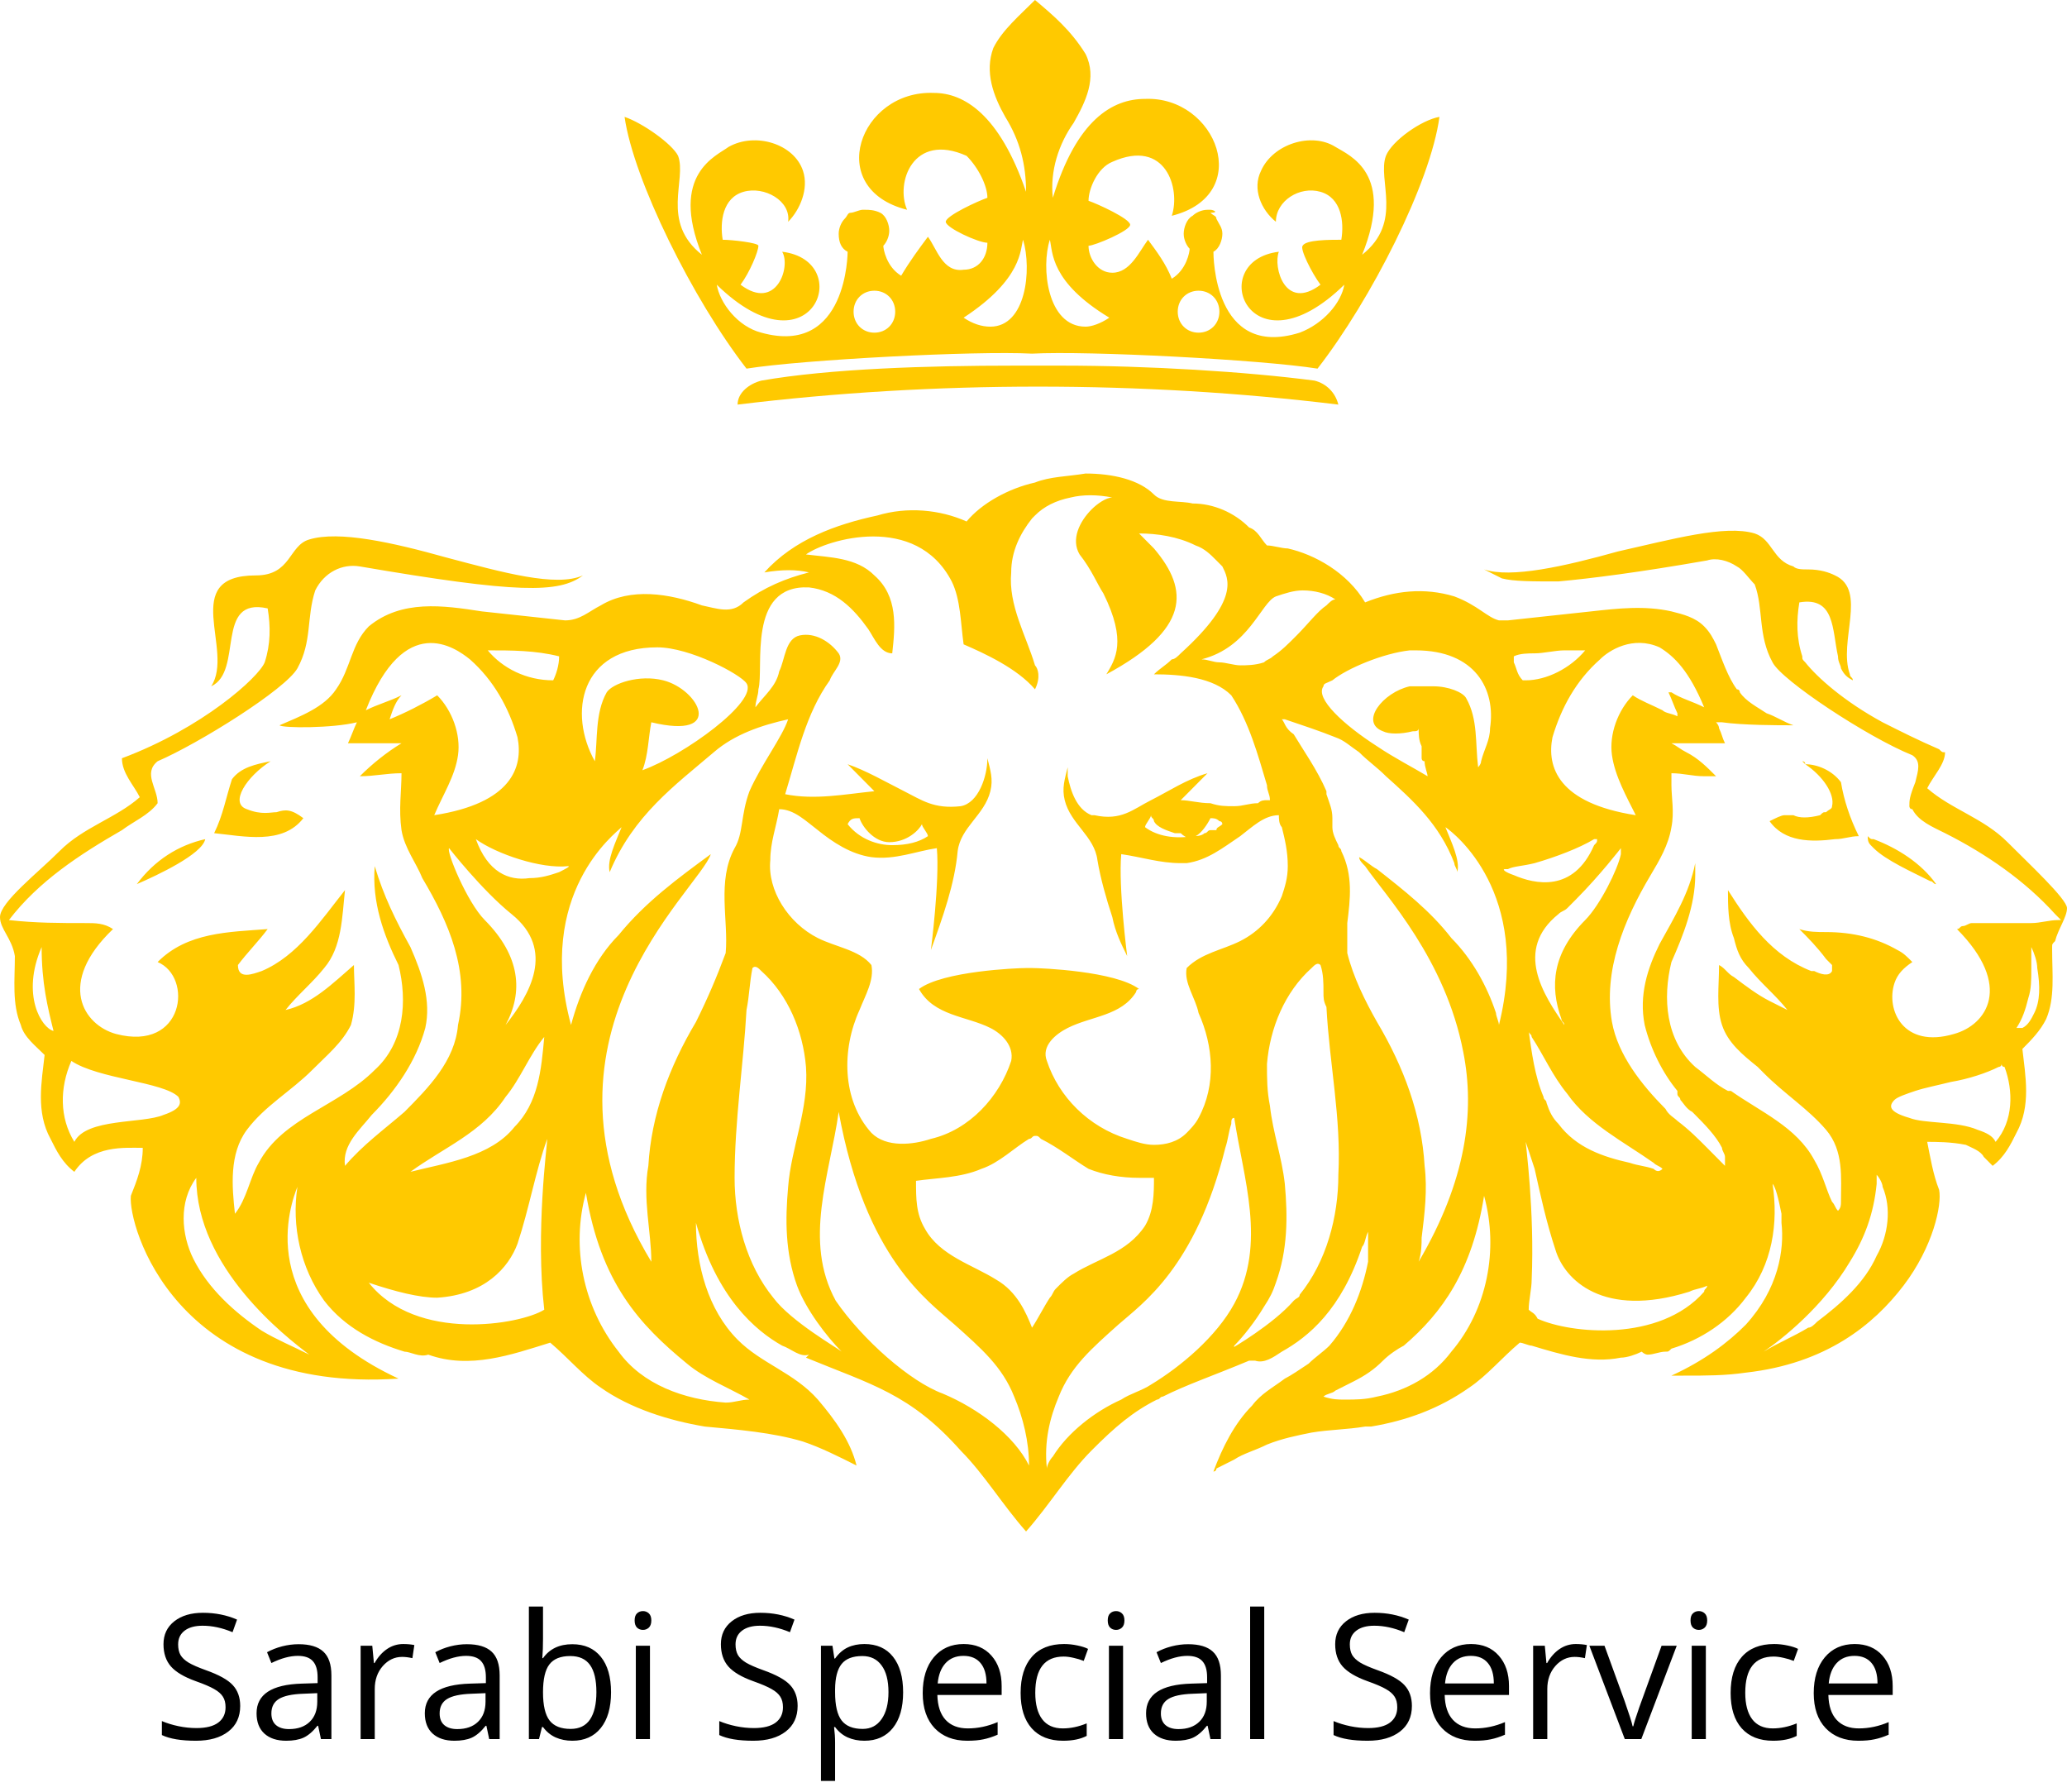 <?xml version="1.0" encoding="UTF-8"?> <svg xmlns="http://www.w3.org/2000/svg" width="105" height="91" viewBox="0 0 105 91" fill="none"> <path d="M6.95 44.904C8.007 44.447 10.273 43.381 10.425 42.62C9.065 42.925 7.856 43.686 6.95 44.904ZM95.029 42.925L95.18 43.077C95.784 43.686 97.144 44.295 98.05 44.751C98.201 44.751 98.201 44.904 98.353 44.904C97.597 43.838 96.389 43.077 95.18 42.62C95.029 42.62 95.029 42.62 94.878 42.468C94.878 42.62 94.878 42.773 95.029 42.925ZM11.784 39.576C11.482 40.489 11.331 41.403 10.878 42.316C12.389 42.468 14.352 42.925 15.41 41.555C14.806 41.098 14.504 41.098 14.05 41.25C13.748 41.25 13.295 41.403 12.54 41.098C11.633 40.794 12.54 39.424 13.748 38.663C12.993 38.815 12.237 38.967 11.784 39.576ZM91.705 38.815C92.612 39.424 93.216 40.337 93.065 40.946C93.065 41.098 92.914 41.098 92.763 41.25C92.612 41.25 92.612 41.25 92.46 41.403C91.856 41.555 91.403 41.555 91.101 41.403C90.95 41.403 90.799 41.403 90.647 41.403C90.496 41.403 90.194 41.555 89.892 41.707C90.647 42.773 92.007 42.773 93.216 42.62C93.669 42.62 93.971 42.468 94.424 42.468C93.971 41.555 93.669 40.641 93.518 39.728C93.065 39.119 92.309 38.815 91.705 38.815C91.554 38.663 91.554 38.663 91.554 38.663C91.554 38.663 91.705 38.663 91.705 38.815ZM31.424 68.649C29.611 66.366 29.007 63.322 29.763 60.582C30.518 65.148 32.482 67.279 34.899 69.258C35.806 70.019 37.014 70.476 38.072 71.084C37.619 71.084 37.316 71.237 36.863 71.237C34.748 71.084 32.633 70.323 31.424 68.649ZM67.23 70.932C67.381 70.78 67.683 70.78 67.835 70.628C68.137 70.476 68.439 70.323 68.741 70.171C69.345 69.867 69.799 69.562 70.252 69.106C70.554 68.801 71.007 68.497 71.309 68.345C73.273 66.67 74.784 64.539 75.388 60.734C76.144 63.474 75.54 66.518 73.727 68.649C72.82 69.867 71.46 70.628 69.95 70.932C69.345 71.084 68.892 71.084 68.288 71.084C67.986 71.084 67.683 71.084 67.23 70.932ZM13.295 67.584C11.935 66.67 10.575 65.453 9.82 63.93C9.216 62.713 9.065 61.038 9.971 59.821C9.971 64.387 14.504 67.888 15.712 68.801C14.806 68.345 14.05 68.04 13.295 67.584ZM93.971 64.083C94.727 62.865 95.18 61.647 95.331 60.125C95.331 59.973 95.331 59.821 95.331 59.668C95.482 59.821 95.633 60.125 95.633 60.277C96.086 61.343 95.935 62.713 95.331 63.778C94.727 65.148 93.518 66.214 92.309 67.127C92.158 67.279 92.007 67.431 91.856 67.431C91.101 67.888 90.345 68.192 89.59 68.649C90.496 68.04 92.612 66.366 93.971 64.083ZM50.612 64.996C49.403 64.235 47.741 63.778 46.986 62.408C46.532 61.647 46.532 60.886 46.532 59.973C47.59 59.821 48.799 59.821 49.856 59.364C50.763 59.059 51.518 58.298 52.273 57.842C52.425 57.842 52.425 57.69 52.576 57.69C52.727 57.69 52.727 57.69 52.878 57.842C53.784 58.298 54.539 58.907 55.295 59.364C56.05 59.668 56.957 59.821 57.863 59.821C58.166 59.821 58.317 59.821 58.619 59.821C58.619 60.582 58.619 61.495 58.166 62.256C57.259 63.626 55.748 63.93 54.539 64.691C54.237 64.844 53.935 65.148 53.633 65.453C53.482 65.605 53.482 65.757 53.331 65.909C53.029 66.366 52.727 66.975 52.425 67.431C52.122 66.67 51.669 65.605 50.612 64.996ZM26.288 63.169C26.892 61.343 27.194 59.516 27.799 57.842C27.799 58.146 27.194 62.56 27.647 66.518C26.439 67.279 21.151 68.192 18.734 65.148C20.093 65.605 21.302 65.909 22.209 65.909C24.626 65.757 25.835 64.387 26.288 63.169ZM77.655 66.518C77.655 66.061 77.806 65.453 77.806 64.996C77.957 61.495 77.504 58.146 77.504 57.994C77.655 58.451 77.806 58.907 77.957 59.364C78.259 60.734 78.561 62.104 79.014 63.474C79.468 64.996 81.432 66.975 85.813 65.605C86.115 65.453 86.417 65.453 86.719 65.3C86.719 65.453 86.568 65.453 86.568 65.605C84.302 68.192 79.77 67.736 78.108 66.975C77.957 66.67 77.806 66.67 77.655 66.518ZM53.784 70.932C54.388 69.41 55.446 68.497 56.806 67.279C58.014 66.213 60.734 64.387 62.245 58.298C62.396 57.842 62.396 57.537 62.547 57.081C62.547 56.928 62.547 56.776 62.698 56.776C63.151 59.821 64.36 63.169 62.698 66.214C61.791 67.888 59.978 69.41 58.468 70.323C58.014 70.628 57.41 70.78 56.957 71.084C55.597 71.693 54.237 72.759 53.482 73.977C53.331 74.129 53.18 74.433 53.18 74.585C53.029 73.216 53.331 71.998 53.784 70.932ZM47.892 70.78C46.23 70.171 43.813 68.04 42.453 66.061C40.791 63.017 42.151 59.668 42.604 56.472C43.964 63.93 47.137 66.061 48.496 67.279C49.856 68.497 50.914 69.41 51.518 70.932C51.971 71.998 52.273 73.216 52.273 74.433C51.518 72.911 49.705 71.541 47.892 70.78ZM3.626 53.884C4.986 54.797 8.309 54.95 9.065 55.711C9.216 56.015 9.216 56.32 8.309 56.624C7.252 57.081 4.381 56.776 3.777 57.994C3.022 56.776 3.022 55.254 3.626 53.884ZM101.374 57.994C101.223 57.69 100.921 57.537 100.468 57.385C99.41 56.928 97.748 57.081 96.993 56.776C95.935 56.472 95.935 56.167 96.237 55.863C96.389 55.711 96.842 55.559 97.295 55.406C97.748 55.254 98.504 55.102 99.108 54.95C100.015 54.797 100.921 54.493 101.525 54.189C101.525 54.189 101.676 54.189 101.676 54.036C101.676 54.036 101.676 54.189 101.827 54.189C102.281 55.406 102.281 56.928 101.374 57.994C101.525 57.994 101.525 57.994 101.374 57.994ZM25.683 55.711C26.439 54.797 26.892 53.58 27.647 52.666C27.497 54.341 27.345 56.015 26.137 57.233C24.928 58.755 22.662 59.059 20.849 59.516C22.511 58.298 24.475 57.537 25.683 55.711ZM84 59.364C83.547 59.212 83.245 59.212 82.791 59.059C81.432 58.755 80.072 58.298 79.166 57.081C78.863 56.776 78.712 56.472 78.561 56.015C78.561 55.863 78.41 55.863 78.41 55.711C77.957 54.645 77.806 53.428 77.655 52.362C77.655 52.514 77.806 52.514 77.806 52.666C78.41 53.58 78.863 54.645 79.619 55.559C80.676 57.081 82.489 57.994 84 59.059C84.151 59.212 84.302 59.212 84.453 59.364C84.302 59.516 84.151 59.516 84 59.364ZM39.281 65.909C37.921 64.235 37.316 61.952 37.316 59.821C37.316 56.928 37.77 54.036 37.921 51.297C38.072 50.535 38.072 49.927 38.223 49.166C38.374 49.013 38.525 49.166 38.676 49.318C40.036 50.535 40.791 52.362 40.943 54.189C41.094 56.32 40.187 58.298 40.036 60.277C39.885 61.952 39.885 63.626 40.489 65.3C40.943 66.518 42 67.888 42.755 68.649C42.604 68.497 40.187 67.127 39.281 65.909ZM62.698 68.345C63.151 67.888 63.755 67.127 64.209 66.366C64.511 65.909 64.662 65.605 64.813 65.148C65.417 63.474 65.417 61.799 65.266 60.125C65.115 58.755 64.662 57.537 64.511 56.167C64.36 55.406 64.36 54.797 64.36 54.036C64.511 52.21 65.266 50.383 66.626 49.166C66.777 49.013 66.928 48.861 67.079 49.013C67.23 49.47 67.23 49.927 67.23 50.383C67.23 50.688 67.23 50.84 67.381 51.144C67.532 54.036 68.137 56.776 67.986 59.668C67.986 61.799 67.381 64.083 66.022 65.757C66.022 65.909 65.871 65.909 65.719 66.061C64.662 67.279 62.547 68.497 62.547 68.497C62.547 68.497 62.698 68.497 62.698 68.345ZM2.115 48.1C2.115 49.927 2.417 51.144 2.719 52.362C2.115 52.21 1.058 50.535 2.115 48.1ZM103.036 50.688C103.187 50.231 103.187 49.774 103.187 49.166C103.187 48.861 103.187 48.404 103.187 48.1C103.338 48.404 103.489 48.861 103.489 49.166C103.64 50.079 103.64 50.84 103.338 51.449C103.187 51.753 103.036 52.058 102.734 52.21H102.583H102.432C102.734 51.753 102.885 51.297 103.036 50.688ZM24.626 46.73C23.719 45.817 22.662 43.229 22.813 43.077C22.813 43.077 24.475 45.208 25.986 46.426C28.252 48.252 26.892 50.535 25.683 52.058C26.59 50.383 26.439 48.557 24.626 46.73ZM79.166 46.426C79.317 46.273 79.468 46.273 79.619 46.121C79.77 45.969 79.921 45.817 80.072 45.664C81.281 44.447 82.338 43.077 82.338 43.077C82.338 43.077 82.338 43.229 82.338 43.381C82.187 44.142 81.281 45.969 80.525 46.73C78.863 48.404 78.712 50.079 79.317 51.753C79.317 51.905 79.468 51.905 79.468 52.058C78.41 50.535 76.899 48.252 79.166 46.426ZM77.957 43.838C79.014 43.534 80.223 43.077 80.978 42.62H81.13C81.13 42.773 81.13 42.773 80.978 42.925C79.921 45.36 77.957 44.904 76.899 44.447C76.446 44.295 76.295 44.142 76.446 44.142C76.446 44.142 76.446 44.142 76.597 44.142C76.899 43.99 77.353 43.99 77.957 43.838ZM24.173 42.62C25.23 43.381 27.497 44.142 28.856 43.99C29.007 43.99 28.705 44.142 28.403 44.295C27.95 44.447 27.497 44.599 26.892 44.599C25.835 44.751 24.777 44.295 24.173 42.62ZM43.058 41.859C43.209 41.555 43.36 41.555 43.662 41.555C43.813 42.011 44.417 42.773 45.173 42.773C46.079 42.773 46.683 42.163 46.834 41.859C46.834 42.011 47.137 42.316 47.137 42.468C46.683 42.773 46.079 42.925 45.324 42.925C44.568 42.925 43.662 42.62 43.058 41.859ZM60.734 42.468C61.036 42.316 61.338 41.859 61.489 41.555C61.64 41.555 61.791 41.555 61.943 41.707C62.094 41.707 62.094 41.859 62.094 41.859C61.943 42.011 61.791 42.011 61.791 42.163C61.791 42.163 61.791 42.163 61.64 42.163C61.64 42.163 61.64 42.163 61.489 42.163C61.338 42.163 61.338 42.316 61.187 42.316C61.036 42.468 60.734 42.468 60.583 42.468C59.676 42.62 58.77 42.468 58.166 42.011C58.166 41.859 58.468 41.555 58.468 41.403C58.468 41.555 58.619 41.555 58.619 41.707C58.77 42.011 59.223 42.163 59.676 42.316C59.827 42.316 59.978 42.316 59.978 42.316C60.281 42.62 60.583 42.62 60.734 42.468ZM36.259 38.206C37.316 37.293 38.676 36.836 40.036 36.532C39.734 37.445 38.676 38.815 38.072 40.185C37.619 41.403 37.77 42.316 37.316 43.077C36.41 44.751 37.014 46.73 36.863 48.404C36.41 49.622 35.957 50.688 35.353 51.905C33.993 54.189 33.086 56.624 32.935 59.212C32.633 60.886 33.086 62.56 33.086 64.083C26.288 52.819 35.504 45.208 36.108 43.381C34.446 44.599 32.784 45.817 31.424 47.491C30.216 48.709 29.46 50.383 29.007 52.058C27.194 45.36 31.273 42.316 31.576 42.011C31.273 42.773 30.82 43.686 30.971 44.295C32.18 41.403 34.295 39.88 36.259 38.206ZM72.216 62.865C72.367 61.647 72.518 60.429 72.367 59.212C72.216 56.624 71.309 54.189 69.95 51.905C69.345 50.84 68.741 49.622 68.439 48.404C68.439 47.948 68.439 47.339 68.439 46.882C68.59 45.664 68.741 44.447 68.137 43.229C68.137 43.077 67.986 43.077 67.986 42.925C67.835 42.62 67.683 42.316 67.683 42.011C67.683 41.859 67.683 41.707 67.683 41.555C67.683 41.098 67.532 40.794 67.381 40.337V40.185C66.928 39.119 66.173 38.054 65.719 37.293C65.266 36.988 65.266 36.684 65.115 36.532C65.115 36.532 65.115 36.532 65.266 36.532C66.173 36.836 67.079 37.141 67.835 37.445C68.288 37.597 68.59 37.902 69.043 38.206C69.496 38.663 69.95 38.967 70.403 39.424C71.763 40.641 73.122 41.859 73.878 43.838C73.878 43.99 74.029 44.142 74.029 44.295C74.18 43.686 73.727 42.773 73.424 42.011C73.878 42.316 77.806 45.36 76.144 52.058C76.144 51.905 75.993 51.601 75.993 51.449C75.54 50.079 74.784 48.709 73.727 47.643C72.669 46.273 71.309 45.208 69.95 44.142C69.648 43.99 69.345 43.686 69.043 43.534C69.043 43.686 69.194 43.838 69.345 43.99C70.403 45.512 73.424 48.709 74.331 53.428C74.935 56.472 74.482 59.973 72.065 64.083C72.216 63.626 72.216 63.169 72.216 62.865ZM33.389 32.878C35.05 32.878 37.619 34.248 37.921 34.705C38.525 35.618 34.748 38.358 32.633 39.119C32.935 38.358 32.935 37.445 33.086 36.684C36.863 37.597 35.504 35.01 33.691 34.553C32.482 34.248 31.122 34.705 30.82 35.162C30.216 36.227 30.367 37.597 30.216 38.663C28.856 36.227 29.46 32.878 33.389 32.878ZM69.95 37.902C68.288 36.836 66.777 35.466 67.23 34.857C67.23 34.705 67.381 34.705 67.683 34.553C68.439 33.944 70.252 33.183 71.612 33.031C71.763 33.031 71.914 33.031 71.914 33.031C74.935 33.031 75.993 35.01 75.691 36.988C75.691 37.597 75.388 38.054 75.237 38.663C75.237 38.815 75.086 38.967 75.086 38.967C74.935 37.749 75.086 36.532 74.482 35.466C74.331 35.162 73.576 34.857 72.82 34.857C72.518 34.857 72.065 34.857 71.612 34.857C70.252 35.162 69.043 36.684 70.252 37.141C70.554 37.293 71.158 37.293 71.763 37.141C71.914 37.141 72.065 37.141 72.065 36.988C72.065 37.293 72.065 37.597 72.216 37.902C72.216 38.054 72.216 38.358 72.216 38.511C72.216 38.511 72.216 38.663 72.367 38.663C72.367 38.967 72.518 39.272 72.518 39.424C71.763 38.967 70.856 38.511 69.95 37.902ZM24.777 33.031C25.986 33.031 27.194 33.031 28.403 33.335C28.403 33.792 28.252 34.248 28.101 34.553C26.741 34.553 25.532 33.944 24.777 33.031ZM76.899 33.64C76.899 33.487 76.899 33.487 76.899 33.335C77.201 33.183 77.655 33.183 77.957 33.183C78.41 33.183 79.014 33.031 79.468 33.031C79.77 33.031 80.072 33.031 80.525 33.031C79.77 33.944 78.561 34.553 77.504 34.553H77.353C77.05 34.248 77.05 33.944 76.899 33.64ZM23.87 33.487C25.079 34.553 25.835 35.923 26.288 37.445C26.59 38.967 25.986 40.794 22.058 41.403C22.511 40.337 23.115 39.424 23.266 38.358C23.417 37.293 22.964 36.075 22.209 35.314C21.453 35.77 20.547 36.227 19.791 36.532C19.942 36.075 20.093 35.618 20.396 35.314C19.791 35.618 19.187 35.77 18.583 36.075C20.547 31.052 23.115 32.878 23.87 33.487ZM78.863 37.445C79.317 35.923 80.072 34.553 81.281 33.487C81.734 33.031 82.942 32.27 84.302 32.878C85.058 33.335 85.813 34.096 86.568 35.923C85.964 35.618 85.36 35.466 84.906 35.162C84.906 35.162 84.906 35.162 84.755 35.162C84.906 35.466 85.058 35.923 85.209 36.227V36.379C84.906 36.227 84.604 36.227 84.453 36.075C83.849 35.77 83.396 35.618 82.942 35.314C82.187 36.075 81.734 37.293 81.885 38.358C82.036 39.424 82.64 40.489 83.094 41.403C79.166 40.794 78.561 38.967 78.863 37.445ZM61.943 33.64C61.64 33.64 61.338 33.487 61.036 33.487C63.453 32.878 64.058 30.595 64.813 30.291C65.266 30.139 65.719 29.986 66.173 29.986C66.777 29.986 67.381 30.139 67.835 30.443C67.683 30.443 67.532 30.595 67.381 30.747C66.928 31.052 66.475 31.661 65.871 32.27C65.417 32.726 65.115 33.031 64.662 33.335C64.511 33.487 64.36 33.487 64.209 33.64C63.755 33.792 63.302 33.792 63 33.792C62.698 33.792 62.245 33.64 61.943 33.64ZM52.576 33.792C52.122 32.27 51.216 30.747 51.367 29.073C51.367 28.008 51.82 27.094 52.425 26.333L52.576 26.181C53.029 25.724 53.633 25.42 54.388 25.268C54.993 25.116 55.748 25.116 56.504 25.268C56.201 25.268 55.748 25.572 55.446 25.877C54.842 26.485 54.388 27.399 54.842 28.16C55.446 28.921 55.748 29.682 56.05 30.139C57.259 32.574 56.655 33.487 56.201 34.248C60.432 31.965 60.432 29.986 58.619 27.855C58.317 27.551 58.166 27.399 57.863 27.094C58.77 27.094 59.827 27.247 60.734 27.703C61.187 27.855 61.489 28.16 61.791 28.464C61.943 28.616 61.943 28.616 62.094 28.769C62.396 29.377 63 30.443 59.978 33.183C59.827 33.335 59.676 33.487 59.525 33.487C59.223 33.792 58.921 33.944 58.619 34.248C59.978 34.248 61.64 34.401 62.547 35.314C63.453 36.684 63.906 38.358 64.36 39.88C64.36 40.185 64.511 40.337 64.511 40.641H64.36C64.209 40.641 64.058 40.641 63.906 40.794C63.453 40.794 63.151 40.946 62.698 40.946C62.245 40.946 61.943 40.946 61.489 40.794C60.885 40.794 60.432 40.641 59.978 40.641C60.13 40.489 60.13 40.489 60.281 40.337C60.583 40.033 61.036 39.576 61.338 39.272C60.281 39.576 59.374 40.185 58.468 40.641C57.561 41.098 56.957 41.707 55.597 41.403H55.446C54.691 41.098 54.388 40.185 54.237 39.424C54.237 39.272 54.237 39.119 54.237 38.967C54.086 39.576 53.935 40.033 54.086 40.641C54.388 41.859 55.597 42.468 55.748 43.686C55.899 44.599 56.201 45.664 56.504 46.578C56.655 47.339 56.957 47.948 57.259 48.557C57.259 48.557 56.806 45.056 56.957 43.381C58.014 43.534 58.921 43.838 59.978 43.838C60.13 43.838 60.13 43.838 60.281 43.838C61.338 43.686 62.094 43.077 63 42.468C63.604 42.011 64.209 41.403 64.964 41.403C64.964 41.555 64.964 41.859 65.115 42.011C65.266 42.62 65.417 43.229 65.417 43.99C65.417 44.599 65.266 45.056 65.115 45.512C64.662 46.578 63.906 47.339 63 47.796C62.094 48.252 61.036 48.404 60.281 49.166C60.13 49.927 60.734 50.688 60.885 51.449C61.64 53.123 61.791 55.102 60.885 56.776C60.734 57.081 60.432 57.385 60.281 57.537C59.827 57.994 59.223 58.146 58.619 58.146C58.166 58.146 57.712 57.994 57.259 57.842C55.295 57.233 53.784 55.711 53.18 53.884C52.878 53.123 53.633 52.514 54.237 52.21C55.446 51.601 56.957 51.601 57.712 50.383C57.712 50.383 57.712 50.231 57.863 50.231C56.655 49.318 52.878 49.166 52.425 49.166H52.273H52.122C51.669 49.166 47.892 49.318 46.683 50.231C47.439 51.601 49.101 51.601 50.309 52.21C50.914 52.514 51.518 53.123 51.367 53.884C50.763 55.711 49.252 57.385 47.288 57.842C46.381 58.146 45.022 58.298 44.266 57.537C42.755 55.863 42.755 53.275 43.662 51.297C43.964 50.535 44.417 49.774 44.266 49.013C43.662 48.252 42.453 48.1 41.547 47.643C40.036 46.882 38.978 45.208 39.13 43.686C39.13 42.773 39.432 42.011 39.583 41.098C40.338 41.098 40.943 41.707 41.547 42.163C42.302 42.773 43.209 43.381 44.266 43.534C45.475 43.686 46.532 43.229 47.59 43.077C47.741 44.751 47.288 48.252 47.288 48.252C47.892 46.578 48.496 44.904 48.648 43.229C48.799 42.011 50.007 41.403 50.309 40.185C50.461 39.576 50.309 39.119 50.158 38.511C50.158 39.424 49.705 40.794 48.799 40.946C47.439 41.098 46.834 40.641 45.928 40.185C45.022 39.728 43.964 39.119 43.058 38.815C43.511 39.272 43.964 39.728 44.417 40.185C42.907 40.337 41.396 40.641 39.885 40.337C40.489 38.358 40.943 36.227 42.151 34.553C42.302 34.096 42.907 33.64 42.604 33.183C42.151 32.574 41.396 32.117 40.64 32.27C39.885 32.422 39.885 33.487 39.583 34.096C39.432 34.857 38.827 35.314 38.374 35.923C38.374 35.618 38.525 35.314 38.525 35.01C38.827 33.944 37.921 29.682 41.094 29.834C42.453 29.986 43.36 30.9 44.115 31.965C44.417 32.422 44.719 33.183 45.324 33.183C45.475 31.813 45.626 30.291 44.417 29.225C43.511 28.312 42.151 28.312 40.943 28.16C42 27.399 46.532 26.029 48.345 29.53C48.799 30.443 48.799 31.661 48.95 32.726C50.007 33.183 51.669 33.944 52.576 35.01C52.878 34.401 52.727 33.944 52.576 33.792ZM52.576 24.507C51.216 24.811 49.856 25.572 49.101 26.485C47.741 25.877 46.079 25.724 44.568 26.181C42.453 26.638 40.338 27.399 38.827 29.073C39.734 28.921 40.489 28.921 41.094 29.073C39.885 29.378 38.827 29.834 37.77 30.595C37.165 31.204 36.41 30.9 35.655 30.747C33.993 30.139 32.029 29.834 30.518 30.747C29.914 31.052 29.46 31.509 28.705 31.509C27.345 31.356 25.835 31.204 24.475 31.052C22.511 30.747 20.396 30.443 18.734 31.813C17.827 32.726 17.827 33.944 17.072 35.01C16.468 35.923 15.259 36.379 14.201 36.836C14.352 36.988 16.921 36.988 18.129 36.684C17.979 36.988 17.827 37.445 17.676 37.749C18.28 37.749 18.734 37.749 19.338 37.749C19.64 37.749 20.093 37.749 20.396 37.749C19.64 38.206 18.885 38.815 18.28 39.424C19.036 39.424 19.64 39.272 20.396 39.272C20.396 40.185 20.245 41.098 20.396 42.163C20.547 43.077 21.151 43.838 21.453 44.599C22.813 46.882 23.87 49.318 23.266 52.058C23.115 53.884 21.755 55.254 20.547 56.472C19.489 57.385 18.432 58.146 17.525 59.212C17.374 58.146 18.28 57.385 18.885 56.624C20.093 55.406 21.151 53.884 21.604 52.21C21.907 50.84 21.453 49.47 20.849 48.1C20.093 46.73 19.489 45.512 19.036 43.99C18.885 45.817 19.489 47.491 20.245 49.013C20.698 50.84 20.547 52.971 19.036 54.341C17.223 56.167 14.352 56.776 13.144 59.059C12.691 59.821 12.54 60.886 11.935 61.647C11.784 60.277 11.633 58.603 12.54 57.385C13.446 56.167 14.806 55.406 15.863 54.341C16.619 53.58 17.374 52.971 17.827 52.058C18.13 50.992 17.979 49.927 17.979 49.013C16.921 49.927 15.863 50.992 14.504 51.297C15.108 50.535 15.863 49.927 16.468 49.166C17.374 48.1 17.374 46.578 17.525 45.208C16.317 46.73 15.108 48.557 13.295 49.318C12.842 49.47 12.086 49.774 12.086 49.013C12.54 48.404 13.144 47.796 13.597 47.187C11.633 47.339 9.518 47.339 8.007 48.861C9.82 49.622 9.367 53.428 5.892 52.514C4.23 52.058 2.871 49.927 5.741 47.187C5.288 46.882 4.835 46.882 4.381 46.882C3.022 46.882 1.813 46.882 0.453 46.73C1.964 44.751 4.079 43.381 6.194 42.163C6.799 41.707 7.554 41.403 8.007 40.794C8.007 40.033 7.252 39.272 8.007 38.663C10.122 37.749 14.504 35.01 15.108 33.944C15.863 32.574 15.561 31.356 16.014 29.986C16.468 29.073 17.374 28.616 18.28 28.769C26.288 30.139 28.403 30.139 29.611 29.225C28.252 29.834 25.532 29.073 22.662 28.312C19.942 27.551 17.223 26.942 15.712 27.399C14.655 27.703 14.806 29.225 12.993 29.225C9.065 29.225 11.935 33.031 10.727 34.857C12.389 34.096 10.878 30.291 13.597 30.9C13.748 31.813 13.748 32.726 13.446 33.64C13.144 34.401 10.273 36.988 6.194 38.511C6.194 39.272 6.799 39.88 7.101 40.489C5.892 41.555 4.23 42.011 3.022 43.229C1.964 44.295 0 45.817 0 46.578C0 47.187 0.604 47.643 0.755 48.557C0.755 49.774 0.604 50.992 1.058 52.058C1.209 52.666 1.813 53.123 2.266 53.58C2.115 54.95 1.813 56.472 2.568 57.842C2.871 58.451 3.173 59.059 3.777 59.516C4.683 58.146 6.345 58.298 7.252 58.298C7.252 59.212 6.95 59.973 6.647 60.734C6.496 62.256 8.914 70.78 20.245 70.019C12.691 66.518 14.806 61.038 15.108 60.277C14.806 62.256 15.259 64.387 16.468 66.061C17.525 67.431 19.036 68.192 20.547 68.649C20.849 68.649 21.302 68.954 21.755 68.801C23.87 69.562 25.986 68.801 27.95 68.192C28.856 68.954 29.611 69.867 30.518 70.476C32.029 71.541 33.993 72.15 35.806 72.454C37.468 72.607 39.281 72.759 40.791 73.216C41.698 73.52 42.604 73.977 43.511 74.433C43.209 73.216 42.453 72.15 41.547 71.084C40.338 69.715 38.676 69.258 37.468 68.04C35.957 66.518 35.353 64.235 35.353 62.104C36.41 65.909 38.374 67.584 39.734 68.345C40.187 68.497 40.64 68.954 41.094 68.801L40.943 68.954C44.266 70.323 46.23 70.78 48.799 73.672C50.007 74.89 50.914 76.412 52.122 77.782C53.331 76.412 54.237 74.89 55.446 73.672C56.655 72.454 57.561 71.693 58.77 71.084C58.921 71.084 58.921 70.932 59.072 70.932C60.281 70.323 61.64 69.867 63.453 69.106H63.755C64.209 69.258 64.662 68.954 65.115 68.649C66.475 67.888 68.137 66.518 69.194 63.322C69.345 63.169 69.345 62.865 69.496 62.56C69.496 63.017 69.496 63.626 69.496 64.083C69.194 65.605 68.59 67.127 67.532 68.345C67.23 68.649 66.777 68.954 66.475 69.258C66.022 69.562 65.568 69.867 65.266 70.019C64.662 70.476 64.058 70.78 63.604 71.389C62.698 72.302 62.094 73.52 61.64 74.738C61.64 74.738 61.791 74.738 61.791 74.585C62.094 74.433 62.396 74.281 62.698 74.129C63.151 73.824 63.755 73.672 64.36 73.368C65.115 73.063 65.871 72.911 66.626 72.759C67.532 72.607 68.439 72.607 69.345 72.454C69.496 72.454 69.496 72.454 69.648 72.454C71.46 72.15 73.122 71.541 74.633 70.476C75.54 69.867 76.295 68.954 77.201 68.192C77.353 68.192 77.655 68.345 77.806 68.345C79.317 68.801 80.827 69.258 82.338 68.954C82.64 68.954 83.094 68.801 83.396 68.649C83.396 68.649 83.547 68.801 83.698 68.801C84 68.801 84.302 68.649 84.604 68.649C84.755 68.649 84.755 68.649 84.906 68.497C86.417 68.04 87.777 67.127 88.683 65.909C90.043 64.235 90.345 62.104 90.043 60.125C90.194 60.277 90.345 60.886 90.496 61.647C90.496 61.799 90.496 61.952 90.496 62.104C90.648 63.474 90.345 65.453 88.683 67.279C87.777 68.192 86.568 69.106 84.906 69.867C85.058 69.867 85.36 69.867 85.511 69.867C86.719 69.867 87.626 69.867 88.683 69.715C92.763 69.258 95.18 67.279 96.691 65.3C98.201 63.322 98.655 61.19 98.504 60.429C98.201 59.668 98.05 58.755 97.899 57.994C98.353 57.994 99.108 57.994 99.863 58.146C100.165 58.298 100.619 58.451 100.77 58.755C100.921 58.907 101.072 59.059 101.223 59.212C101.827 58.755 102.13 58.146 102.432 57.537C103.187 56.167 102.885 54.645 102.734 53.275C103.187 52.819 103.64 52.362 103.943 51.753C104.396 50.688 104.245 49.47 104.245 48.252V48.1C104.245 47.948 104.245 47.948 104.396 47.796C104.547 47.187 105 46.578 105 46.121C105 45.664 103.036 43.838 101.978 42.773C100.77 41.555 99.108 41.098 97.899 40.033C98.201 39.424 98.806 38.815 98.806 38.206C98.655 38.206 98.655 38.206 98.504 38.054C97.446 37.597 96.54 37.141 95.633 36.684C93.669 35.618 92.309 34.401 91.705 33.64C91.554 33.487 91.554 33.487 91.554 33.335C91.252 32.422 91.252 31.509 91.403 30.595C93.216 30.291 93.065 31.965 93.367 33.335C93.367 33.64 93.518 33.792 93.518 33.944C93.669 34.248 93.82 34.401 94.122 34.553C94.122 34.401 93.971 34.401 93.971 34.248C93.367 32.574 94.878 29.986 93.216 29.225C92.914 29.073 92.46 28.921 91.856 28.921C91.554 28.921 91.252 28.921 91.101 28.769C90.043 28.464 90.043 27.399 89.137 27.094C87.626 26.638 84.906 27.399 82.187 28.008C79.468 28.769 76.748 29.377 75.388 28.921C75.691 29.073 75.993 29.225 76.295 29.377C76.899 29.53 77.806 29.53 79.166 29.53C80.827 29.377 83.245 29.073 86.719 28.464C87.173 28.312 87.777 28.464 88.23 28.769C88.532 28.921 88.835 29.377 89.137 29.682C89.59 30.9 89.288 32.27 90.043 33.64C90.496 34.553 94.878 37.445 97.144 38.358C97.597 38.663 97.446 39.119 97.295 39.728C96.993 40.489 96.993 40.641 96.993 40.946C96.993 40.946 96.993 41.098 97.144 41.098C97.446 41.707 98.201 42.011 98.806 42.316C100.921 43.381 102.885 44.751 104.396 46.426C104.547 46.578 104.547 46.578 104.698 46.73C104.698 46.73 104.698 46.73 104.547 46.73C104.094 46.73 103.64 46.882 103.187 46.882C102.432 46.882 101.676 46.882 100.921 46.882H100.77C100.619 46.882 100.317 46.882 100.165 46.882C100.015 46.882 99.863 47.034 99.712 47.034C99.561 47.034 99.561 47.187 99.41 47.187C102.281 50.079 100.921 52.058 99.259 52.514C96.691 53.275 95.784 51.297 96.237 49.927C96.389 49.47 96.691 49.166 97.144 48.861C96.842 48.557 96.691 48.404 96.389 48.252C95.331 47.643 94.122 47.339 92.763 47.339C92.309 47.339 91.856 47.339 91.403 47.187C91.856 47.643 92.309 48.1 92.763 48.709C92.914 48.861 92.914 48.861 93.065 49.013V49.166V49.318C92.914 49.622 92.46 49.47 92.158 49.318H92.007C90.043 48.557 88.835 46.882 87.777 45.208C87.777 45.969 87.777 46.882 88.079 47.643C88.23 48.252 88.381 48.709 88.835 49.166C89.439 49.927 90.194 50.535 90.799 51.297C90.496 51.144 90.194 50.992 89.892 50.84C89.288 50.535 88.683 50.079 88.079 49.622C87.777 49.47 87.626 49.166 87.324 49.013C87.324 50.079 87.173 51.144 87.475 52.058C87.777 52.971 88.532 53.58 89.288 54.189C89.439 54.341 89.439 54.341 89.59 54.493C90.647 55.559 91.856 56.32 92.763 57.385C93.669 58.451 93.518 59.821 93.518 61.038C93.518 61.19 93.518 61.343 93.367 61.495C93.216 61.343 93.216 61.19 93.065 61.038C92.763 60.429 92.612 59.668 92.158 58.907C91.252 57.233 89.439 56.472 87.928 55.406C87.928 55.406 87.928 55.406 87.777 55.406C87.173 55.102 86.719 54.645 86.115 54.189C84.604 52.819 84.453 50.688 84.906 48.861C85.511 47.491 86.115 45.969 86.115 44.447C86.115 44.295 86.115 43.99 86.115 43.838C85.813 45.36 85.058 46.578 84.302 47.948C83.698 49.166 83.245 50.535 83.547 52.058C83.849 53.275 84.453 54.493 85.209 55.406C85.209 55.406 85.209 55.406 85.209 55.559C85.209 55.711 85.36 55.711 85.36 55.863C85.511 56.015 85.662 56.32 85.964 56.472L86.115 56.624C86.568 57.081 87.173 57.69 87.475 58.298C87.475 58.451 87.626 58.603 87.626 58.755C87.626 58.907 87.626 59.059 87.626 59.212C87.324 58.907 87.022 58.603 86.719 58.298C86.266 57.842 85.813 57.385 85.209 56.928C85.058 56.776 84.755 56.624 84.604 56.32C83.396 55.102 82.187 53.58 81.885 51.905C81.432 49.318 82.489 46.73 83.849 44.447C84.302 43.686 84.755 42.925 84.906 42.011C85.058 41.25 84.906 40.489 84.906 39.88C84.906 39.728 84.906 39.424 84.906 39.272C85.511 39.272 85.964 39.424 86.568 39.424C86.719 39.424 86.871 39.424 87.173 39.424C86.719 38.967 86.266 38.511 85.662 38.206C85.36 38.054 85.209 37.902 84.906 37.749C85.058 37.749 85.209 37.749 85.209 37.749C85.511 37.749 85.662 37.749 85.964 37.749C86.568 37.749 87.022 37.749 87.626 37.749C87.475 37.445 87.475 37.293 87.324 36.988C87.324 36.836 87.173 36.684 87.173 36.684C87.324 36.684 87.324 36.684 87.475 36.684C88.532 36.836 90.345 36.836 90.95 36.836C91.101 36.836 91.101 36.836 91.101 36.836C90.647 36.684 90.194 36.379 89.741 36.227C89.288 35.923 88.683 35.618 88.381 35.162C88.381 35.162 88.381 35.01 88.23 35.01C87.777 34.401 87.475 33.487 87.173 32.726C87.022 32.422 86.871 32.117 86.568 31.813C86.115 31.356 85.511 31.204 84.906 31.052C83.547 30.747 82.187 30.9 80.827 31.052C79.468 31.204 77.957 31.356 76.597 31.509C76.446 31.509 76.295 31.509 76.144 31.509C75.54 31.356 75.086 30.747 73.878 30.291C72.367 29.834 70.856 29.986 69.345 30.595C68.439 29.073 66.777 28.16 65.417 27.855C65.115 27.855 64.662 27.703 64.36 27.703C64.058 27.399 63.906 26.942 63.453 26.79C62.698 26.029 61.64 25.572 60.583 25.572C59.978 25.42 59.072 25.572 58.619 25.116C57.863 24.355 56.504 24.05 55.144 24.05C54.237 24.202 53.331 24.202 52.576 24.507ZM52.576 18.57C52.273 18.57 51.82 18.57 51.518 18.57C47.137 18.57 42.151 18.722 38.676 19.331C38.072 19.484 37.468 19.94 37.468 20.549C42.453 19.94 47.59 19.636 52.727 19.636C57.863 19.636 63 19.94 67.986 20.549C67.835 19.94 67.381 19.484 66.777 19.331C63.302 18.875 58.317 18.57 53.935 18.57C53.331 18.57 53.029 18.57 52.576 18.57ZM43.36 15.83C43.36 15.222 43.813 14.765 44.417 14.765C45.022 14.765 45.475 15.222 45.475 15.83C45.475 16.439 45.022 16.896 44.417 16.896C43.813 16.896 43.36 16.439 43.36 15.83ZM59.827 15.83C59.827 15.222 60.281 14.765 60.885 14.765C61.489 14.765 61.943 15.222 61.943 15.83C61.943 16.439 61.489 16.896 60.885 16.896C60.281 16.896 59.827 16.439 59.827 15.83ZM48.95 16.135C51.971 14.156 51.82 12.634 51.971 12.177C52.425 13.699 52.122 16.591 50.309 16.591C49.856 16.591 49.403 16.439 48.95 16.135ZM53.331 12.177C53.482 12.786 53.331 14.308 56.352 16.135C55.899 16.439 55.446 16.591 55.144 16.591C53.18 16.591 52.878 13.547 53.331 12.177ZM50.461 2.435C50.007 3.653 50.461 4.871 51.065 5.936C51.82 7.154 52.122 8.372 52.122 9.742C50.763 5.784 48.95 4.719 47.439 4.719C43.662 4.566 41.849 9.59 46.079 10.655C45.475 9.285 46.381 6.697 49.101 7.915C49.705 8.524 50.158 9.437 50.158 10.046C49.705 10.198 48.043 10.96 48.043 11.264C48.043 11.568 49.705 12.329 50.158 12.329C50.158 13.091 49.705 13.699 48.95 13.699C47.892 13.852 47.59 12.634 47.137 12.025C46.683 12.634 46.23 13.243 45.777 14.004C45.022 13.547 44.871 12.634 44.871 12.482C45.022 12.329 45.173 12.025 45.173 11.721C45.173 11.416 45.022 10.96 44.719 10.807C44.417 10.655 44.115 10.655 43.964 10.655H43.813C43.662 10.655 43.36 10.807 43.209 10.807C43.058 10.807 43.058 10.96 42.907 11.112C42.755 11.264 42.604 11.568 42.604 11.873C42.604 12.329 42.755 12.634 43.058 12.786C43.058 12.786 43.058 18.114 38.676 16.896C37.468 16.591 36.561 15.374 36.41 14.46C41.245 19.179 43.511 13.243 39.734 12.786C40.187 13.547 39.432 15.83 37.619 14.46C38.072 13.852 38.525 12.786 38.525 12.482C38.525 12.329 37.165 12.177 36.712 12.177C36.561 11.264 36.712 10.046 37.77 9.742C38.827 9.437 40.187 10.198 40.036 11.264C40.64 10.655 41.094 9.59 40.791 8.676C40.338 7.306 38.374 6.697 37.014 7.459C36.41 7.915 33.993 8.828 35.655 12.938C33.54 11.264 34.899 9.133 34.446 7.915C34.144 7.306 32.633 6.241 31.727 5.936C32.18 9.133 35.202 15.222 37.921 18.722C40.791 18.266 49.554 17.809 52.425 17.961C55.295 17.809 64.058 18.266 66.928 18.722C69.648 15.222 72.669 9.285 73.122 5.936C72.216 6.089 70.705 7.154 70.403 7.915C69.95 9.133 71.309 11.264 69.194 12.938C70.856 8.828 68.59 7.915 67.835 7.459C66.626 6.697 64.662 7.306 64.058 8.676C63.604 9.59 64.058 10.655 64.813 11.264C64.813 10.198 66.022 9.437 67.079 9.742C68.137 10.046 68.288 11.264 68.137 12.177C67.532 12.177 66.324 12.177 66.173 12.482C66.022 12.634 66.626 13.852 67.079 14.46C65.266 15.83 64.662 13.547 64.964 12.786C61.187 13.243 63.453 19.179 68.288 14.46C68.137 15.374 67.23 16.439 66.022 16.896C61.64 18.266 61.64 12.938 61.64 12.786C61.943 12.634 62.094 12.177 62.094 11.873C62.094 11.568 61.943 11.416 61.791 11.112C61.791 10.96 61.64 10.96 61.489 10.807C61.943 10.807 61.64 10.655 61.489 10.655H61.338C61.036 10.655 60.734 10.807 60.583 10.96C60.281 11.112 60.13 11.568 60.13 11.873C60.13 12.177 60.281 12.482 60.432 12.634C60.432 12.786 60.281 13.699 59.525 14.156C59.223 13.395 58.77 12.786 58.317 12.177C57.863 12.786 57.41 13.852 56.504 13.852C55.748 13.852 55.295 13.091 55.295 12.482C55.597 12.482 57.41 11.721 57.41 11.416C57.41 11.112 55.748 10.351 55.295 10.198C55.295 9.59 55.748 8.524 56.504 8.22C59.223 7.002 59.978 9.59 59.525 10.96C63.755 9.894 61.791 4.871 58.166 5.023C56.504 5.023 54.691 6.089 53.482 10.046C53.331 8.676 53.784 7.306 54.539 6.241C55.144 5.175 55.748 3.958 55.144 2.74C54.388 1.522 53.482 0.761 52.576 0C51.82 0.761 50.914 1.522 50.461 2.435Z" fill="#ffc900"> </path> <path d="M12.202 86.643C12.202 87.199 12.001 87.633 11.597 87.944C11.193 88.256 10.645 88.411 9.953 88.411C9.203 88.411 8.627 88.315 8.223 88.122V87.412C8.482 87.522 8.765 87.608 9.071 87.672C9.376 87.735 9.679 87.767 9.979 87.767C10.469 87.767 10.838 87.675 11.086 87.49C11.334 87.303 11.458 87.043 11.458 86.712C11.458 86.492 11.414 86.314 11.324 86.175C11.238 86.035 11.091 85.904 10.883 85.787C10.678 85.668 10.366 85.534 9.944 85.385C9.356 85.174 8.935 84.924 8.681 84.636C8.431 84.348 8.305 83.972 8.305 83.508C8.305 83.02 8.488 82.633 8.854 82.344C9.221 82.056 9.705 81.912 10.308 81.912C10.936 81.912 11.515 82.027 12.042 82.258L11.813 82.898C11.291 82.679 10.784 82.569 10.29 82.569C9.901 82.569 9.597 82.653 9.378 82.82C9.159 82.987 9.049 83.219 9.049 83.516C9.049 83.735 9.089 83.915 9.17 84.057C9.251 84.195 9.386 84.324 9.577 84.441C9.77 84.557 10.064 84.685 10.459 84.827C11.123 85.063 11.578 85.316 11.826 85.587C12.077 85.858 12.202 86.21 12.202 86.643ZM16.303 88.325L16.16 87.65H16.126C15.889 87.947 15.653 88.148 15.416 88.256C15.183 88.359 14.89 88.411 14.538 88.411C14.068 88.411 13.699 88.29 13.431 88.048C13.166 87.806 13.033 87.461 13.033 87.015C13.033 86.058 13.799 85.555 15.33 85.509L16.134 85.484V85.19C16.134 84.818 16.054 84.544 15.892 84.368C15.733 84.189 15.478 84.1 15.126 84.1C14.731 84.1 14.284 84.221 13.786 84.464L13.565 83.915C13.799 83.787 14.054 83.688 14.331 83.616C14.61 83.544 14.89 83.508 15.17 83.508C15.735 83.508 16.153 83.633 16.424 83.884C16.698 84.135 16.835 84.537 16.835 85.091V88.325H16.303ZM14.681 87.819C15.128 87.819 15.478 87.696 15.732 87.451C15.989 87.206 16.117 86.864 16.117 86.422V85.994L15.399 86.024C14.828 86.044 14.416 86.134 14.162 86.292C13.911 86.448 13.786 86.692 13.786 87.023C13.786 87.282 13.863 87.48 14.019 87.615C14.178 87.751 14.398 87.819 14.681 87.819ZM20.482 83.499C20.692 83.499 20.881 83.516 21.048 83.551L20.949 84.216C20.753 84.173 20.579 84.152 20.43 84.152C20.046 84.152 19.717 84.308 19.443 84.619C19.172 84.93 19.037 85.318 19.037 85.782V88.325H18.319V83.585H18.911L18.994 84.464H19.028C19.204 84.154 19.416 83.917 19.664 83.75C19.912 83.583 20.184 83.499 20.482 83.499ZM24.85 88.325L24.708 87.65H24.673C24.436 87.947 24.2 88.148 23.964 88.256C23.73 88.359 23.437 88.411 23.085 88.411C22.615 88.411 22.246 88.29 21.978 88.048C21.713 87.806 21.58 87.461 21.58 87.015C21.58 86.058 22.346 85.555 23.877 85.509L24.682 85.484V85.19C24.682 84.818 24.601 84.544 24.439 84.368C24.281 84.189 24.026 84.1 23.674 84.1C23.279 84.1 22.832 84.221 22.333 84.464L22.112 83.915C22.346 83.787 22.601 83.688 22.878 83.616C23.158 83.544 23.437 83.508 23.717 83.508C24.282 83.508 24.7 83.633 24.971 83.884C25.245 84.135 25.382 84.537 25.382 85.091V88.325H24.85ZM23.228 87.819C23.675 87.819 24.026 87.696 24.279 87.451C24.536 87.206 24.664 86.864 24.664 86.422V85.994L23.946 86.024C23.375 86.044 22.963 86.134 22.709 86.292C22.458 86.448 22.333 86.692 22.333 87.023C22.333 87.282 22.411 87.48 22.567 87.615C22.725 87.751 22.946 87.819 23.228 87.819ZM29.072 83.508C29.695 83.508 30.178 83.721 30.521 84.147C30.867 84.572 31.04 85.172 31.04 85.951C31.04 86.729 30.866 87.335 30.517 87.767C30.171 88.196 29.689 88.411 29.072 88.411C28.764 88.411 28.481 88.355 28.224 88.242C27.971 88.127 27.757 87.951 27.584 87.715H27.532L27.381 88.325H26.866V81.596H27.584V83.231C27.584 83.597 27.573 83.926 27.549 84.216H27.584C27.919 83.744 28.415 83.508 29.072 83.508ZM28.968 84.109C28.478 84.109 28.125 84.25 27.909 84.533C27.692 84.812 27.584 85.284 27.584 85.951C27.584 86.616 27.695 87.094 27.917 87.382C28.139 87.668 28.495 87.81 28.986 87.81C29.427 87.81 29.756 87.65 29.972 87.33C30.188 87.007 30.296 86.545 30.296 85.942C30.296 85.325 30.188 84.866 29.972 84.563C29.756 84.26 29.421 84.109 28.968 84.109ZM33.017 88.325H32.299V83.585H33.017V88.325ZM32.238 82.301C32.238 82.137 32.279 82.017 32.359 81.942C32.44 81.865 32.541 81.826 32.662 81.826C32.778 81.826 32.877 81.865 32.961 81.942C33.044 82.02 33.086 82.14 33.086 82.301C33.086 82.463 33.044 82.584 32.961 82.665C32.877 82.742 32.778 82.781 32.662 82.781C32.541 82.781 32.44 82.742 32.359 82.665C32.279 82.584 32.238 82.463 32.238 82.301ZM40.518 86.643C40.518 87.199 40.316 87.633 39.912 87.944C39.508 88.256 38.96 88.411 38.268 88.411C37.518 88.411 36.942 88.315 36.538 88.122V87.412C36.797 87.522 37.08 87.608 37.386 87.672C37.691 87.735 37.994 87.767 38.294 87.767C38.784 87.767 39.154 87.675 39.401 87.49C39.65 87.303 39.773 87.043 39.773 86.712C39.773 86.492 39.729 86.314 39.639 86.175C39.553 86.035 39.406 85.904 39.198 85.787C38.993 85.668 38.681 85.534 38.26 85.385C37.671 85.174 37.25 84.924 36.996 84.636C36.746 84.348 36.62 83.972 36.62 83.508C36.62 83.02 36.803 82.633 37.17 82.344C37.536 82.056 38.02 81.912 38.623 81.912C39.252 81.912 39.83 82.027 40.358 82.258L40.128 82.898C39.606 82.679 39.099 82.569 38.606 82.569C38.216 82.569 37.912 82.653 37.693 82.82C37.474 82.987 37.364 83.219 37.364 83.516C37.364 83.735 37.405 83.915 37.485 84.057C37.566 84.195 37.702 84.324 37.892 84.441C38.085 84.557 38.379 84.685 38.774 84.827C39.438 85.063 39.893 85.316 40.141 85.587C40.392 85.858 40.518 86.21 40.518 86.643ZM43.909 88.411C43.6 88.411 43.318 88.355 43.061 88.242C42.807 88.127 42.594 87.951 42.421 87.715H42.369C42.404 87.992 42.421 88.254 42.421 88.502V90.452H41.703V83.585H42.287L42.386 84.234H42.421C42.605 83.975 42.82 83.787 43.065 83.672C43.31 83.557 43.592 83.499 43.909 83.499C44.537 83.499 45.022 83.714 45.362 84.143C45.705 84.573 45.877 85.176 45.877 85.951C45.877 86.729 45.702 87.335 45.353 87.767C45.007 88.196 44.526 88.411 43.909 88.411ZM43.805 84.109C43.321 84.109 42.97 84.243 42.754 84.51C42.538 84.779 42.426 85.206 42.421 85.791V85.951C42.421 86.616 42.532 87.094 42.754 87.382C42.976 87.668 43.332 87.81 43.822 87.81C44.232 87.81 44.552 87.644 44.782 87.312C45.016 86.981 45.133 86.524 45.133 85.942C45.133 85.351 45.016 84.898 44.782 84.584C44.552 84.267 44.226 84.109 43.805 84.109ZM49.138 88.411C48.438 88.411 47.884 88.198 47.477 87.771C47.074 87.344 46.872 86.752 46.872 85.994C46.872 85.231 47.059 84.623 47.434 84.173C47.812 83.724 48.318 83.499 48.952 83.499C49.547 83.499 50.016 83.695 50.363 84.087C50.709 84.476 50.882 84.99 50.882 85.631V86.085H47.616C47.63 86.641 47.77 87.064 48.035 87.351C48.303 87.64 48.68 87.784 49.164 87.784C49.675 87.784 50.179 87.677 50.678 87.464V88.104C50.425 88.214 50.184 88.292 49.956 88.338C49.731 88.387 49.458 88.411 49.138 88.411ZM48.943 84.1C48.563 84.1 48.259 84.224 48.031 84.472C47.806 84.719 47.673 85.063 47.633 85.501H50.112C50.112 85.048 50.011 84.703 49.809 84.464C49.607 84.221 49.319 84.1 48.943 84.1ZM54.004 88.411C53.319 88.411 52.786 88.201 52.409 87.78C52.033 87.356 51.846 86.758 51.846 85.985C51.846 85.192 52.037 84.58 52.417 84.147C52.8 83.715 53.345 83.499 54.052 83.499C54.28 83.499 54.508 83.523 54.735 83.573C54.964 83.621 55.142 83.679 55.272 83.746L55.051 84.356C54.893 84.292 54.72 84.24 54.532 84.2C54.345 84.156 54.179 84.135 54.035 84.135C53.072 84.135 52.59 84.749 52.59 85.977C52.59 86.559 52.707 87.006 52.941 87.317C53.177 87.629 53.526 87.784 53.988 87.784C54.383 87.784 54.788 87.699 55.203 87.529V88.164C54.886 88.329 54.486 88.411 54.004 88.411ZM57.05 88.325H56.332V83.585H57.05V88.325ZM56.271 82.301C56.271 82.137 56.311 82.017 56.393 81.942C56.473 81.865 56.574 81.826 56.695 81.826C56.811 81.826 56.91 81.865 56.993 81.942C57.078 82.02 57.119 82.14 57.119 82.301C57.119 82.463 57.078 82.584 56.993 82.665C56.91 82.742 56.811 82.781 56.695 82.781C56.574 82.781 56.473 82.742 56.393 82.665C56.311 82.584 56.271 82.463 56.271 82.301ZM61.488 88.325L61.345 87.65H61.31C61.074 87.947 60.837 88.148 60.602 88.256C60.368 88.359 60.074 88.411 59.723 88.411C59.253 88.411 58.884 88.29 58.615 88.048C58.35 87.806 58.218 87.461 58.218 87.015C58.218 86.058 58.983 85.555 60.515 85.509L61.319 85.484V85.19C61.319 84.818 61.238 84.544 61.077 84.368C60.919 84.189 60.663 84.1 60.311 84.1C59.916 84.1 59.469 84.221 58.971 84.464L58.75 83.915C58.983 83.787 59.238 83.688 59.515 83.616C59.795 83.544 60.074 83.508 60.354 83.508C60.919 83.508 61.338 83.633 61.609 83.884C61.883 84.135 62.02 84.537 62.02 85.091V88.325H61.488ZM59.865 87.819C60.313 87.819 60.663 87.696 60.917 87.451C61.174 87.206 61.302 86.864 61.302 86.422V85.994L60.584 86.024C60.012 86.044 59.6 86.134 59.347 86.292C59.096 86.448 58.971 86.692 58.971 87.023C58.971 87.282 59.049 87.48 59.204 87.615C59.362 87.751 59.583 87.819 59.865 87.819ZM64.221 88.325H63.504V81.596H64.221V88.325ZM71.722 86.643C71.722 87.199 71.52 87.633 71.117 87.944C70.713 88.256 70.165 88.411 69.473 88.411C68.723 88.411 68.147 88.315 67.743 88.122V87.412C68.002 87.522 68.285 87.608 68.59 87.672C68.896 87.735 69.199 87.767 69.499 87.767C69.989 87.767 70.359 87.675 70.607 87.49C70.854 87.303 70.978 87.043 70.978 86.712C70.978 86.492 70.933 86.314 70.844 86.175C70.757 86.035 70.61 85.904 70.403 85.787C70.198 85.668 69.885 85.534 69.464 85.385C68.876 85.174 68.455 84.924 68.201 84.636C67.95 84.348 67.825 83.972 67.825 83.508C67.825 83.02 68.008 82.633 68.374 82.344C68.74 82.056 69.225 81.912 69.828 81.912C70.456 81.912 71.034 82.027 71.562 82.258L71.333 82.898C70.811 82.679 70.304 82.569 69.81 82.569C69.421 82.569 69.117 82.653 68.898 82.82C68.678 82.987 68.569 83.219 68.569 83.516C68.569 83.735 68.609 83.915 68.689 84.057C68.771 84.195 68.907 84.324 69.096 84.441C69.289 84.557 69.584 84.685 69.978 84.827C70.642 85.063 71.098 85.316 71.345 85.587C71.597 85.858 71.722 86.21 71.722 86.643ZM74.91 88.411C74.209 88.411 73.656 88.198 73.249 87.771C72.845 87.344 72.643 86.752 72.643 85.994C72.643 85.231 72.831 84.623 73.206 84.173C73.584 83.724 74.09 83.499 74.724 83.499C75.319 83.499 75.788 83.695 76.134 84.087C76.48 84.476 76.654 84.99 76.654 85.631V86.085H73.387C73.401 86.641 73.541 87.064 73.807 87.351C74.076 87.64 74.451 87.784 74.936 87.784C75.446 87.784 75.951 87.677 76.45 87.464V88.104C76.196 88.214 75.956 88.292 75.728 88.338C75.503 88.387 75.23 88.411 74.91 88.411ZM74.715 84.1C74.334 84.1 74.031 84.224 73.803 84.472C73.578 84.719 73.445 85.063 73.405 85.501H75.884C75.884 85.048 75.783 84.703 75.581 84.464C75.379 84.221 75.09 84.1 74.715 84.1ZM80.045 83.499C80.255 83.499 80.444 83.516 80.611 83.551L80.511 84.216C80.316 84.173 80.142 84.152 79.992 84.152C79.609 84.152 79.28 84.308 79.006 84.619C78.735 84.93 78.6 85.318 78.6 85.782V88.325H77.881V83.585H78.474L78.556 84.464H78.591C78.767 84.154 78.979 83.917 79.227 83.75C79.475 83.583 79.748 83.499 80.045 83.499ZM82.536 88.325L80.737 83.585H81.506L82.528 86.396C82.758 87.053 82.894 87.48 82.934 87.676H82.969C83 87.523 83.1 87.208 83.267 86.729C83.438 86.248 83.817 85.2 84.405 83.585H85.175L83.376 88.325H82.536ZM86.654 88.325H85.936V83.585H86.654V88.325ZM85.876 82.301C85.876 82.137 85.915 82.017 85.997 81.942C86.078 81.865 86.178 81.826 86.299 81.826C86.415 81.826 86.514 81.865 86.597 81.942C86.682 82.02 86.723 82.14 86.723 82.301C86.723 82.463 86.682 82.584 86.597 82.665C86.514 82.742 86.415 82.781 86.299 82.781C86.178 82.781 86.078 82.742 85.997 82.665C85.915 82.584 85.876 82.463 85.876 82.301ZM90.071 88.411C89.385 88.411 88.853 88.201 88.475 87.78C88.1 87.356 87.913 86.758 87.913 85.985C87.913 85.192 88.103 84.58 88.484 84.147C88.867 83.715 89.412 83.499 90.119 83.499C90.347 83.499 90.574 83.523 90.802 83.573C91.03 83.621 91.209 83.679 91.339 83.746L91.118 84.356C90.96 84.292 90.786 84.24 90.599 84.2C90.411 84.156 90.246 84.135 90.101 84.135C89.138 84.135 88.656 84.749 88.656 85.977C88.656 86.559 88.773 87.006 89.007 87.317C89.244 87.629 89.593 87.784 90.054 87.784C90.449 87.784 90.854 87.699 91.27 87.529V88.164C90.953 88.329 90.553 88.411 90.071 88.411ZM94.401 88.411C93.701 88.411 93.147 88.198 92.74 87.771C92.336 87.344 92.134 86.752 92.134 85.994C92.134 85.231 92.322 84.623 92.697 84.173C93.074 83.724 93.581 83.499 94.215 83.499C94.809 83.499 95.279 83.695 95.626 84.087C95.971 84.476 96.145 84.99 96.145 85.631V86.085H92.878C92.892 86.641 93.032 87.064 93.298 87.351C93.566 87.64 93.942 87.784 94.427 87.784C94.937 87.784 95.442 87.677 95.941 87.464V88.104C95.688 88.214 95.447 88.292 95.219 88.338C94.994 88.387 94.721 88.411 94.401 88.411ZM94.206 84.1C93.825 84.1 93.522 84.224 93.294 84.472C93.069 84.719 92.936 85.063 92.896 85.501H95.374C95.374 85.048 95.274 84.703 95.072 84.464C94.87 84.221 94.581 84.1 94.206 84.1Z" fill="black"> </path> </svg> 